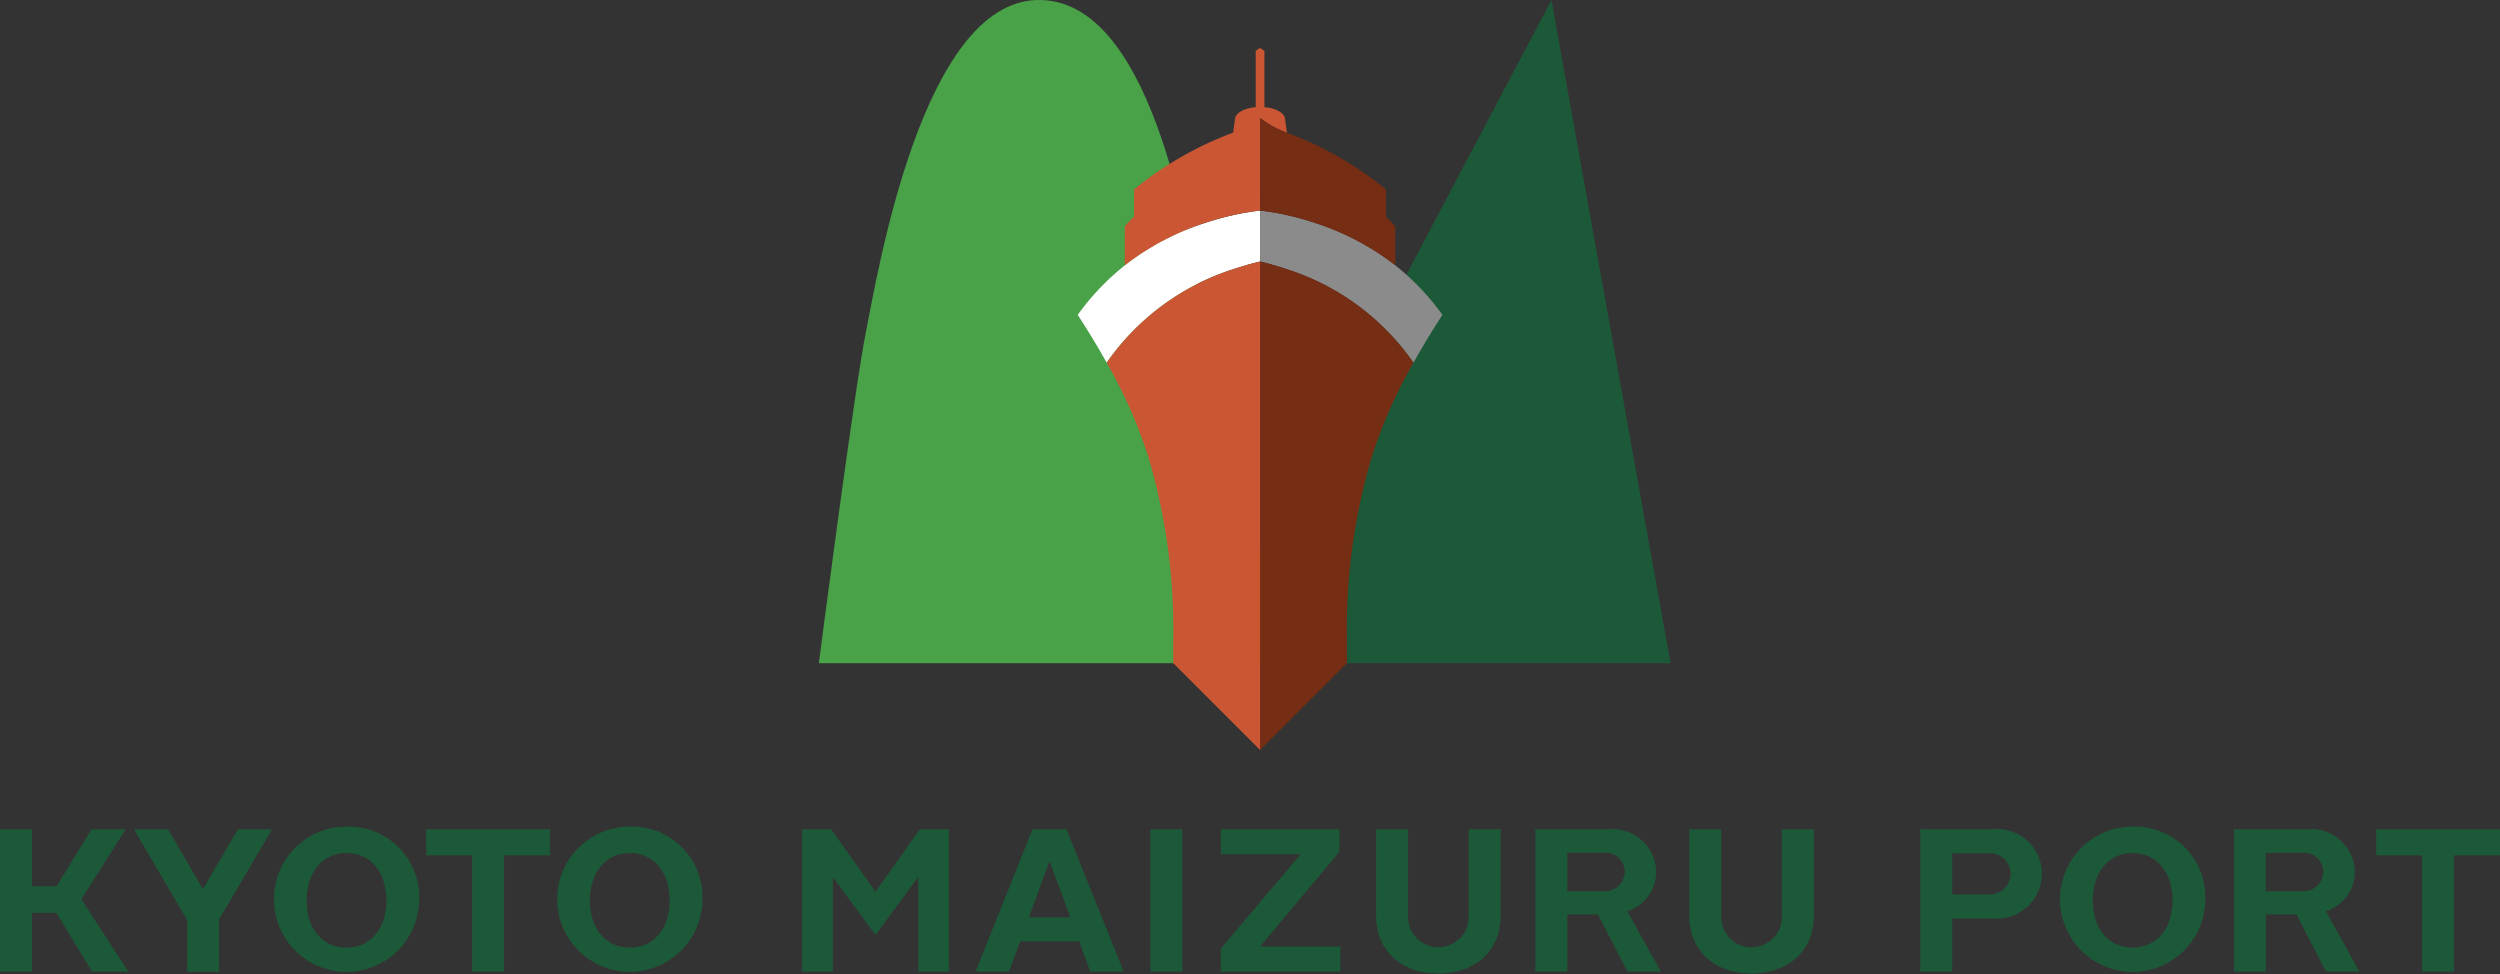 <svg xmlns="http://www.w3.org/2000/svg" width="170.455" height="66.412" viewBox="0 0 170.455 66.412">
  <rect x="0" y="0" width="170.455" height="66.412" fill="#333333" stroke="none"/>
  <defs>
    <style>
      .cls-1, .cls-3 {
        fill: #1c5938;
      }

      .cls-2 {
        fill: #49a148;
      }

      .cls-2, .cls-3 {
        fill-rule: evenodd;
      }

      .cls-4 {
        fill: #fff;
      }

      .cls-5 {
        fill: #8b8b8b;
      }

      .cls-6 {
        fill: #752d13;
      }

      .cls-7 {
        fill: #cb5633;
      }
    </style>
  </defs>
  <g id="viset" transform="translate(-101.085 -96.114)">
    <g id="グループ_5" data-name="グループ 5">
      <path id="パス_48" data-name="パス 48" class="cls-1" d="M104.926,158.353h-1.664v4.007h-2.177v-9.705h2.177v3.882h1.678l2.384-3.882h2.33l-3.023,4.769,3.2,4.936h-2.468Z"/>
      <path id="パス_49" data-name="パス 49" class="cls-1" d="M116.018,158.8v3.563h-2.177v-3.535l-3.633-6.17h2.337l2.377,4.083,2.378-4.083h2.337Z"/>
      <path id="パス_50" data-name="パス 50" class="cls-1" d="M129.661,157.521a4.951,4.951,0,1,1-4.95-5.047A4.807,4.807,0,0,1,129.661,157.521Zm-7.668,0c0,1.886,1.054,3.2,2.718,3.2s2.717-1.317,2.717-3.2c0-1.913-1.053-3.244-2.717-3.244S121.993,155.608,121.993,157.521Z"/>
      <path id="パス_51" data-name="パス 51" class="cls-1" d="M138.59,154.43h-3.134v7.93h-2.177v-7.93h-3.133v-1.775h8.444Z"/>
      <path id="パス_52" data-name="パス 52" class="cls-1" d="M148.974,157.521a4.95,4.95,0,1,1-4.949-5.047A4.806,4.806,0,0,1,148.974,157.521Zm-7.667,0c0,1.886,1.054,3.2,2.718,3.2s2.717-1.317,2.717-3.2c0-1.913-1.053-3.244-2.717-3.244S141.307,155.608,141.307,157.521Z"/>
      <path id="パス_53" data-name="パス 53" class="cls-1" d="M165.785,152.655v9.705h-2.093v-6.447l-2.912,3.95-2.911-3.95v6.447h-2.094v-9.705h1.983l3.022,4.256,3.023-4.256Z"/>
      <path id="パス_54" data-name="パス 54" class="cls-1" d="M174.662,160.294h-4.021l-.763,2.066H167.6l3.883-9.705H173.8l3.9,9.705h-2.274Zm-.6-1.636-1.414-3.826-1.414,3.826Z"/>
      <path id="パス_55" data-name="パス 55" class="cls-1" d="M181.7,152.655v9.705h-2.177v-9.705Z"/>
      <path id="パス_56" data-name="パス 56" class="cls-1" d="M192.479,160.655v1.705h-8.152v-1.567l5.435-6.433h-5.435v-1.705h8.083v1.539L187,160.655Z"/>
      <path id="パス_57" data-name="パス 57" class="cls-1" d="M203.4,152.655v5.934c0,2.329-1.72,3.9-4.243,3.9s-4.243-1.567-4.243-3.9v-5.934h2.177v5.934a2.066,2.066,0,1,0,4.131,0v-5.934Z"/>
      <path id="パス_58" data-name="パス 58" class="cls-1" d="M212.045,162.36l-2.01-3.9h-2.087v3.9h-2.177v-9.705h4.964a2.976,2.976,0,0,1,3.272,2.856,2.821,2.821,0,0,1-1.969,2.731l2.288,4.118Zm-4.1-5.477h2.482a1.367,1.367,0,0,0,1.442-1.372,1.314,1.314,0,0,0-1.442-1.248h-2.482Z"/>
      <path id="パス_59" data-name="パス 59" class="cls-1" d="M224.752,152.655v5.934c0,2.329-1.719,3.9-4.242,3.9s-4.243-1.567-4.243-3.9v-5.934h2.177v5.934a2.066,2.066,0,1,0,4.131,0v-5.934Z"/>
      <path id="パス_60" data-name="パス 60" class="cls-1" d="M240.309,155.677a3.094,3.094,0,0,1-3.383,3.064h-2.732v3.619h-2.176v-9.705h4.908A3.063,3.063,0,0,1,240.309,155.677Zm-2.135,0a1.429,1.429,0,0,0-1.581-1.386h-2.4V157.1h2.4A1.443,1.443,0,0,0,238.174,155.677Z"/>
      <path id="パス_61" data-name="パス 61" class="cls-1" d="M251.442,157.521a4.951,4.951,0,1,1-4.95-5.047A4.807,4.807,0,0,1,251.442,157.521Zm-7.667,0c0,1.886,1.054,3.2,2.717,3.2s2.718-1.317,2.718-3.2c0-1.913-1.054-3.244-2.718-3.244S243.775,155.608,243.775,157.521Z"/>
      <path id="パス_62" data-name="パス 62" class="cls-1" d="M259.671,162.36l-2.01-3.9h-2.087v3.9H253.4v-9.705h4.964a2.975,2.975,0,0,1,3.271,2.856,2.821,2.821,0,0,1-1.968,2.731l2.287,4.118Zm-4.1-5.477h2.481a1.367,1.367,0,0,0,1.443-1.372,1.314,1.314,0,0,0-1.443-1.248h-2.481Z"/>
      <path id="パス_63" data-name="パス 63" class="cls-1" d="M271.54,154.43h-3.134v7.93h-2.177v-7.93H263.1v-1.775h8.444Z"/>
    </g>
    <g id="グループ_6" data-name="グループ 6">
      <path id="パス_64" data-name="パス 64" class="cls-2" d="M156.916,141.331s2.4-18.552,3.213-22.61,3.836-22.4,11.653-22.605,10.185,16.067,11.156,20.032,5.048,25.183,5.048,25.183Z"/>
      <path id="パス_65" data-name="パス 65" class="cls-3" d="M206.865,96.116l-23.88,45.214h32Z"/>
      <path id="パス_66" data-name="パス 66" class="cls-4" d="M183.209,111.328a19.026,19.026,0,0,1,3.79-.858v3.475c-.569.135-1.142.3-1.714.489a16.738,16.738,0,0,0-8.745,6.409c-.746-1.336-1.464-2.481-1.973-3.26A16.815,16.815,0,0,1,183.209,111.328Z"/>
      <path id="パス_67" data-name="パス 67" class="cls-5" d="M190.79,111.328A19.019,19.019,0,0,0,187,110.47v3.475c.57.135,1.143.3,1.715.489a16.731,16.731,0,0,1,8.744,6.409c.746-1.336,1.465-2.481,1.974-3.26A16.815,16.815,0,0,0,190.79,111.328Z"/>
      <path id="パス_68" data-name="パス 68" class="cls-6" d="M190.79,111.328a18.464,18.464,0,0,1,5.429,2.872v-2.64a5.034,5.034,0,0,0-.634-.67v-1.856a23.76,23.76,0,0,0-6.428-3.75A7.588,7.588,0,0,1,187,104.147v6.323A19.019,19.019,0,0,1,190.79,111.328Z"/>
      <path id="パス_69" data-name="パス 69" class="cls-7" d="M187,104.147a7.079,7.079,0,0,0,1.832,1.009l-.134-.967a.554.554,0,0,0-.163-.305,1.244,1.244,0,0,0-.369-.247,2.314,2.314,0,0,0-.527-.167,3.314,3.314,0,0,0-.344-.048V99.579l-.3-.2-.294.2v3.843a3.314,3.314,0,0,0-.344.048,2.33,2.33,0,0,0-.527.167,1.227,1.227,0,0,0-.369.248.548.548,0,0,0-.163.3l-.135.967-.325.128a23.745,23.745,0,0,0-6.428,3.75v1.856a5.106,5.106,0,0,0-.635.67v2.64a18.458,18.458,0,0,1,5.43-2.872,19.026,19.026,0,0,1,3.79-.858Z"/>
      <path id="パス_70" data-name="パス 70" class="cls-6" d="M197.458,120.843a16.731,16.731,0,0,0-8.744-6.409c-.572-.192-1.145-.354-1.715-.489V147.25h0l5.917-5.919c.006-.247.007-.778,0-1.843a41.389,41.389,0,0,1,1.692-12.2A33.121,33.121,0,0,1,197.458,120.843Z"/>
      <path id="パス_71" data-name="パス 71" class="cls-7" d="M176.541,120.843a16.731,16.731,0,0,1,8.744-6.409c.572-.192,1.145-.354,1.714-.489V147.25h0l-5.917-5.919c-.006-.247-.007-.778,0-1.843a41.39,41.39,0,0,0-1.692-12.2A33.122,33.122,0,0,0,176.541,120.843Z"/>
    </g>
  </g>
</svg>
